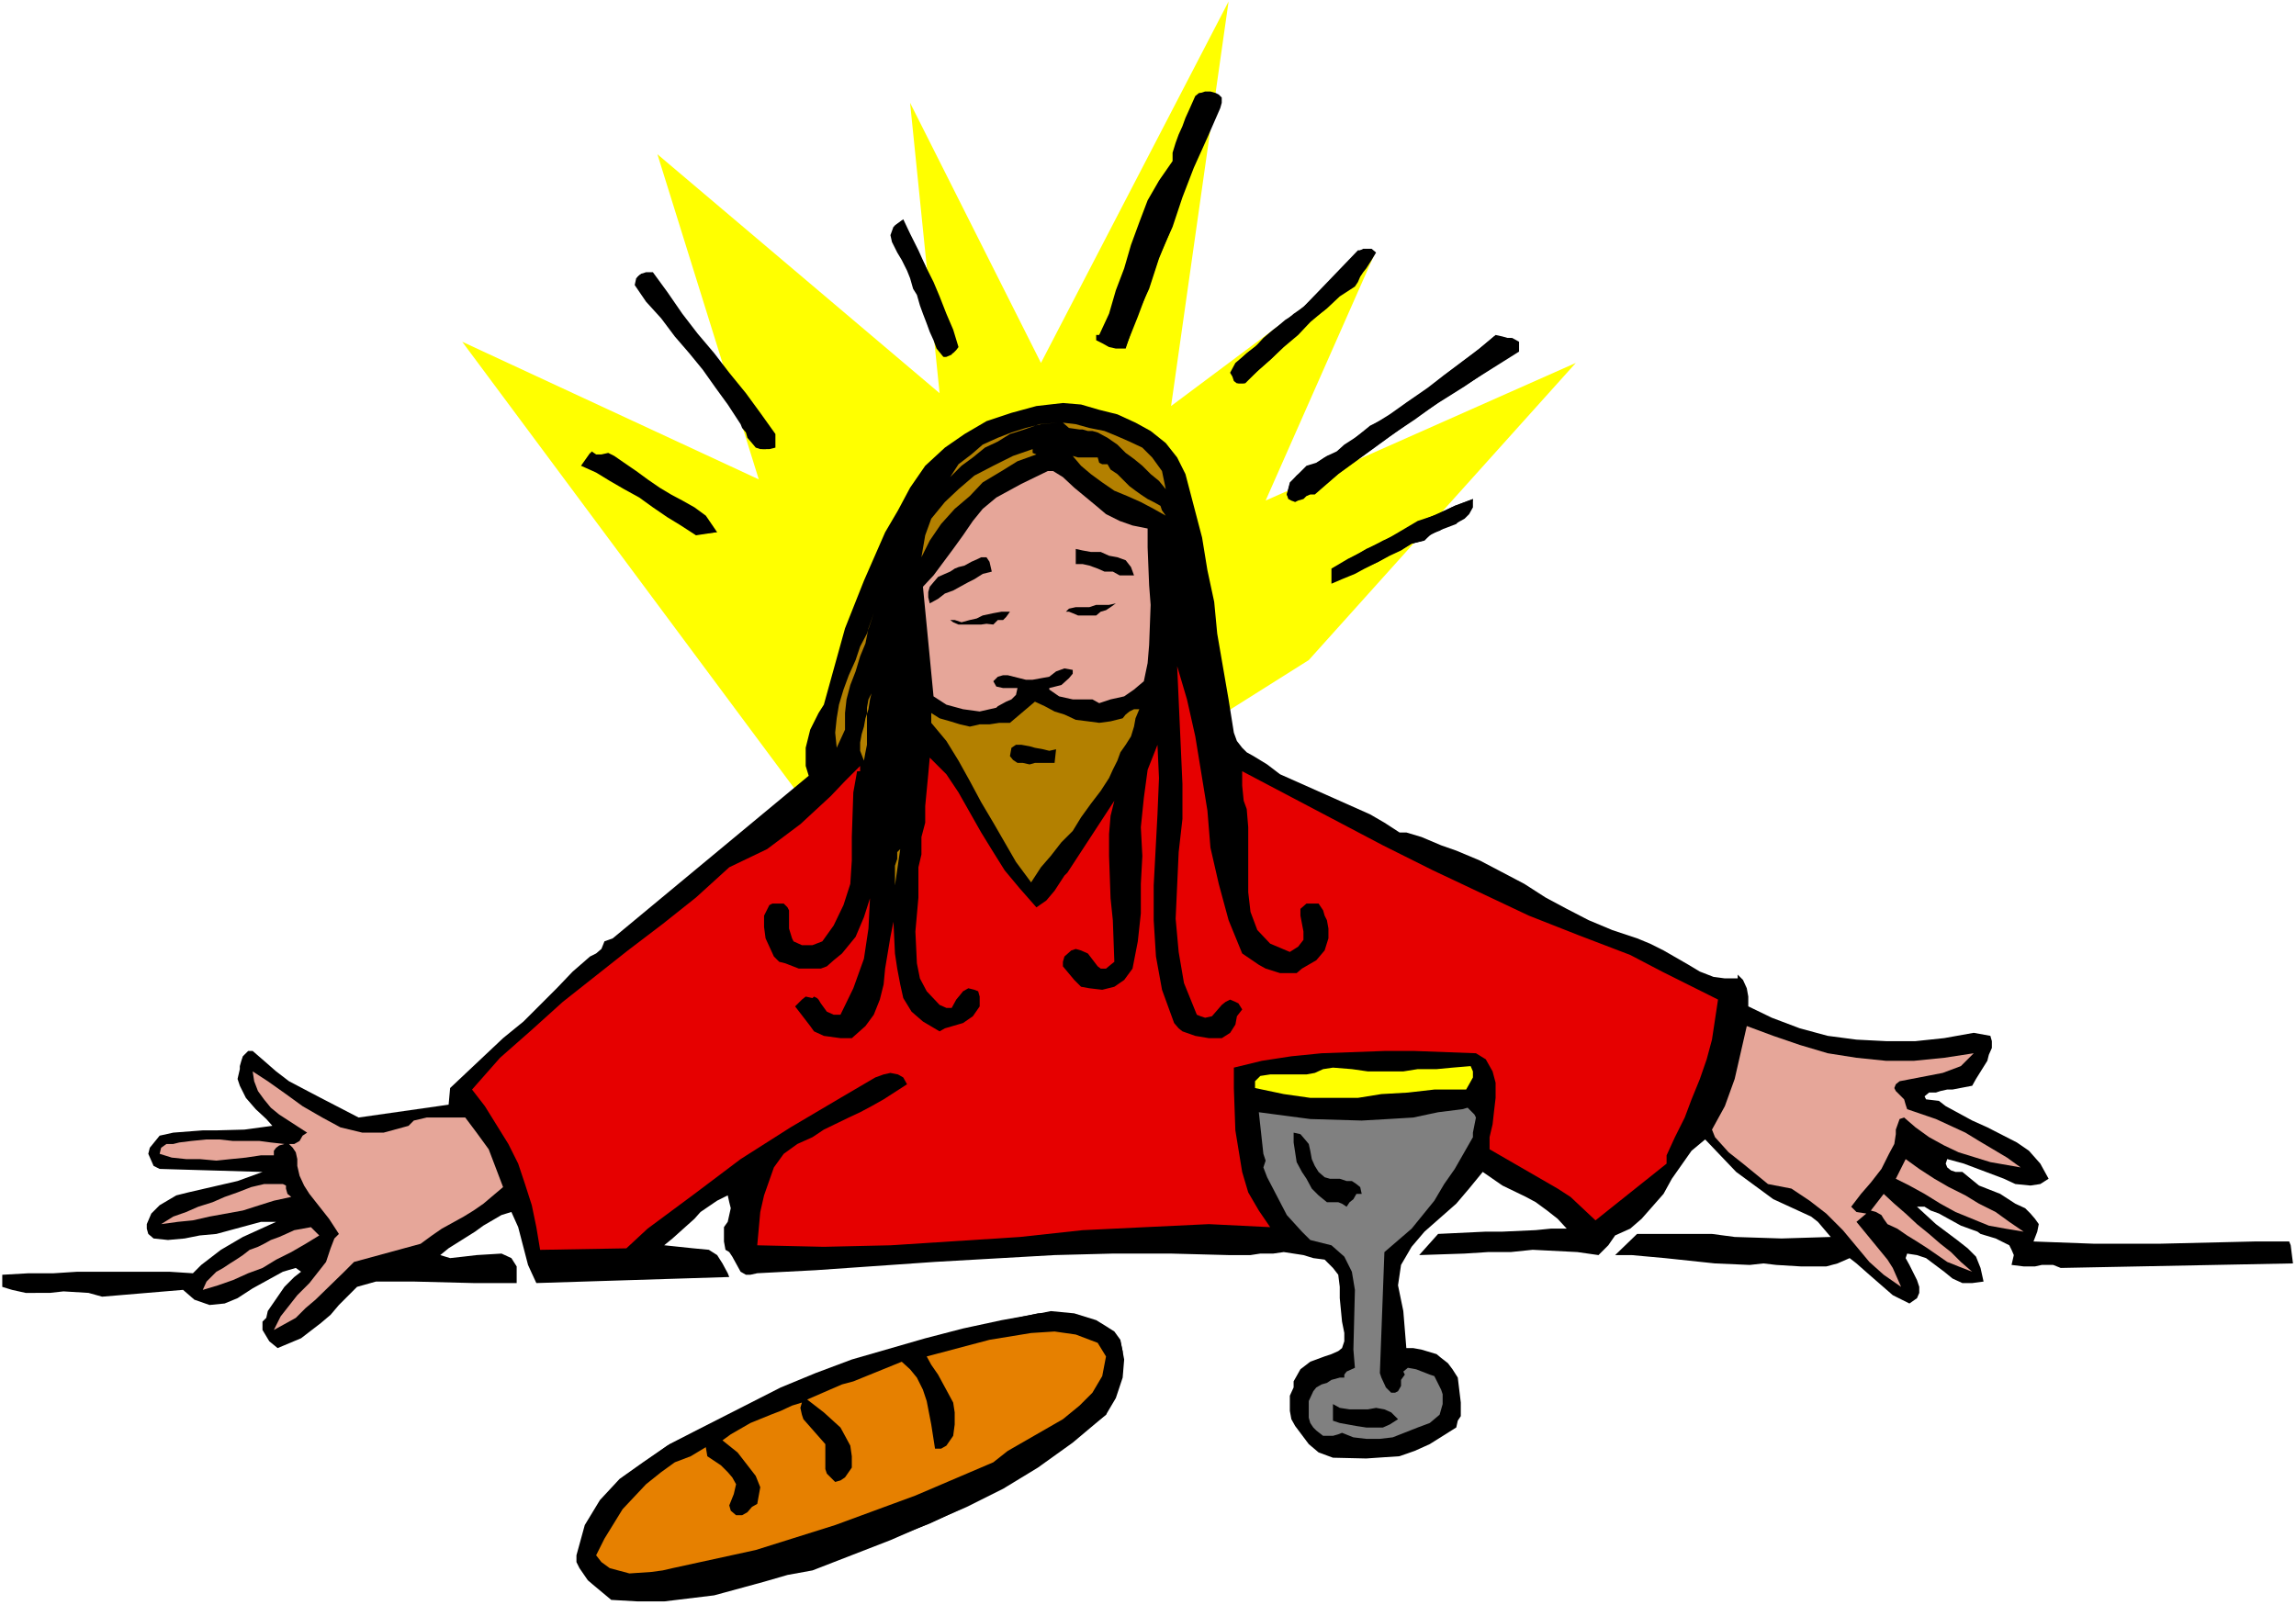 <?xml version="1.0" encoding="UTF-8" standalone="no"?>
<svg
   version="1.0"
   width="129.766mm"
   height="90.744mm"
   id="svg73"
   sodipodi:docname="Jesus 46.wmf"
   xmlns:inkscape="http://www.inkscape.org/namespaces/inkscape"
   xmlns:sodipodi="http://sodipodi.sourceforge.net/DTD/sodipodi-0.dtd"
   xmlns="http://www.w3.org/2000/svg"
   xmlns:svg="http://www.w3.org/2000/svg">
  <rect width="100%" height="100%" fill="#333333" stroke="none"/>
  <sodipodi:namedview
     id="namedview73"
     pagecolor="#ffffff"
     bordercolor="#000000"
     borderopacity="0.25"
     inkscape:showpageshadow="2"
     inkscape:pageopacity="0.0"
     inkscape:pagecheckerboard="0"
     inkscape:deskcolor="#d1d1d1"
     inkscape:document-units="mm" />
  <defs
     id="defs1">
    <pattern
       id="WMFhbasepattern"
       patternUnits="userSpaceOnUse"
       width="6"
       height="6"
       x="0"
       y="0" />
  </defs>
  <path
     style="fill:#ffffff;fill-opacity:1;fill-rule:evenodd;stroke:none"
     d="M 0,342.97 H 490.455 V 0 H 0 Z"
     id="path1" />
  <path
     style="fill:#ffff00;fill-opacity:1;fill-rule:evenodd;stroke:none"
     d="M 190.849,196.929 98.737,73.021 162.085,102.423 140.43,32.956 200.707,84.006 194.405,21.971 222.361,77.544 262.438,0.323 250.157,86.752 293.627,54.281 270.356,106.946 336.612,77.544 279.568,141.033 Z"
     id="path2" />
  <path
     style="fill:#000000;fill-opacity:1;fill-rule:evenodd;stroke:none"
     d="m 260.661,23.102 -2.747,6.3 -2.909,6.462 -2.424,6.3 -2.101,6.3 -2.909,6.462 -2.101,6.3 -2.424,6.462 -2.586,6.462 h -1.778 -1.454 l -1.293,-0.808 -1.131,-1.131 v -0.646 h 0.323 l 2.101,-5.008 1.939,-4.523 1.293,-5.008 1.778,-4.685 1.454,-4.846 2.101,-4.685 2.101,-4.523 2.909,-3.877 0.323,-2.262 0.323,-1.615 0.808,-2.1 0.646,-1.454 0.646,-2.1 1.131,-1.454 0.323,-1.454 0.646,-1.454 0.808,-0.646 0.97,-0.323 h 1.131 l 1.131,0.323 0.646,0.323 0.646,0.646 v 1.131 z"
     id="path3" />
  <path
     style="fill:#000000;fill-opacity:1;fill-rule:evenodd;stroke:none"
     d="m 204.747,74.151 -0.485,0.646 -0.646,0.646 -1.131,0.323 -0.646,0.485 -1.454,-2.1 -0.97,-1.939 -0.808,-1.777 -0.646,-1.615 -0.323,-2.262 -0.808,-1.777 -0.97,-2.1 -0.808,-1.454 -0.323,-2.1 -0.646,-1.777 -1.131,-2.1 -1.131,-1.777 -0.97,-1.777 -0.323,-1.777 0.646,-1.777 1.778,-1.292 1.454,3.069 1.778,3.554 1.454,3.231 1.778,3.554 1.293,3.069 1.454,3.716 1.454,3.393 z"
     id="path4" />
  <path
     style="fill:#000000;fill-opacity:1;fill-rule:evenodd;stroke:none"
     d="m 139.461,58.158 3.07,4.2 3.232,4.685 3.232,4.2 3.555,4.2 3.232,4.2 3.555,4.362 3.07,4.2 3.232,4.523 v 2.908 l -1.293,0.323 h -1.454 l -1.131,-0.646 -0.646,-0.646 -0.808,-1.131 -0.646,-1.131 -0.646,-0.969 -0.485,-1.131 -2.747,-4.2 -2.586,-3.554 -2.747,-3.877 -2.909,-3.554 -3.232,-3.554 -2.747,-3.554 -2.909,-3.877 -2.747,-3.554 0.323,-1.454 0.808,-0.646 0.97,-0.323 z"
     id="path5" />
  <path
     style="fill:#000000;fill-opacity:1;fill-rule:evenodd;stroke:none"
     d="m 293.95,53.958 -0.97,1.615 -1.131,1.777 -0.646,0.808 -0.646,0.969 -0.485,1.131 -0.646,0.969 -3.232,2.1 -2.747,2.585 -3.232,2.423 -2.909,2.908 -2.747,2.423 -2.909,2.908 -2.747,2.423 -2.909,2.908 h -1.454 l -0.646,-0.808 -0.646,-0.969 v -0.808 l 1.293,-2.1 1.778,-1.777 2.262,-1.777 1.778,-1.777 2.101,-1.777 2.101,-1.777 2.101,-1.292 2.101,-1.777 11.797,-11.793 0.646,-0.323 h 0.97 0.808 z"
     id="path6" />
  <path
     style="fill:#000000;fill-opacity:1;fill-rule:evenodd;stroke:none"
     d="m 324.492,73.021 v 2.1 l -5.656,3.554 -5.656,3.554 -5.656,3.554 -5.333,3.877 -5.333,3.554 -5.333,3.877 -5.333,3.877 -5.01,4.2 h -0.97 l -0.646,0.485 -1.131,0.646 -0.646,0.323 -1.131,0.323 h -0.808 l -0.646,-0.646 -0.323,-0.646 0.646,-2.585 1.778,-1.777 1.778,-1.777 2.101,-0.646 2.262,-1.454 2.101,-0.969 1.616,-1.454 2.262,-1.454 3.555,-2.585 3.878,-2.423 3.878,-2.746 4.202,-2.908 3.555,-2.746 3.878,-2.908 3.717,-2.746 3.394,-2.908 1.454,0.323 1.131,0.323 h 0.97 z"
     id="path7" />
  <path
     style="fill:#000000;fill-opacity:1;fill-rule:evenodd;stroke:none"
     d="m 253.227,101.292 1.778,6.785 1.778,6.785 1.131,6.947 1.454,6.785 0.646,6.785 2.424,14.055 1.131,7.108 0.646,1.777 1.131,1.454 0.97,0.969 1.454,0.808 2.909,1.777 2.747,2.1 19.23,8.562 3.07,1.777 3.232,2.1 h 1.454 l 3.232,0.969 4.202,1.777 3.232,1.131 5.01,2.1 9.534,5.008 4.525,2.908 4.525,2.423 4.686,2.423 5.01,2.1 5.333,1.777 2.747,1.131 2.909,1.454 5.333,3.069 2.424,1.454 2.909,1.131 2.424,0.323 h 2.747 v -0.808 l 1.131,1.131 0.808,1.777 0.323,1.777 v 2.1 l 5.01,2.423 5.979,2.262 5.979,1.615 6.141,0.808 6.302,0.323 h 6.302 l 6.141,-0.646 6.302,-1.131 3.555,0.646 0.323,1.131 v 1.454 l -0.646,1.454 -0.323,1.292 -2.424,3.877 -0.808,1.454 -4.202,0.808 h -1.131 l -1.454,0.323 -0.97,0.323 h -1.454 l -0.97,0.808 0.323,0.646 2.747,0.323 1.454,1.131 5.656,3.069 3.232,1.454 6.302,3.231 2.586,1.777 2.424,2.746 1.778,3.231 -1.778,1.131 -2.101,0.323 -3.232,-0.323 -2.424,-1.131 -8.565,-3.231 -3.555,-0.969 -0.323,0.969 0.323,0.808 0.808,0.646 0.97,0.323 h 1.454 l 3.555,2.908 4.525,1.777 3.232,2.1 2.101,0.969 1.131,1.131 0.97,1.131 0.808,1.131 -0.323,1.615 -0.808,2.1 13.09,0.485 h 6.787 6.787 l 20.523,-0.485 h 7.434 l 0.323,0.808 0.485,3.877 -49.611,0.969 -1.616,-0.646 h -2.424 l -1.454,0.323 h -2.424 l -2.586,-0.323 0.485,-2.1 -0.485,-1.131 -0.485,-0.969 -2.909,-1.454 -3.232,-0.969 -0.646,-0.485 -3.555,-1.292 -4.686,-2.585 -1.778,-0.646 -1.293,-0.808 h -1.616 l 4.04,3.716 4.525,3.393 2.262,1.777 1.778,1.777 0.97,2.423 0.646,2.908 -2.424,0.323 h -2.101 l -2.101,-0.969 -1.778,-1.454 -3.878,-2.908 -1.939,-0.646 -2.101,-0.323 -0.323,0.969 0.808,1.454 1.616,3.231 0.485,1.454 v 1.292 l -0.485,1.131 -1.616,1.131 -3.555,-1.777 -5.01,-4.362 -2.747,-2.423 -1.454,-1.131 -2.586,1.131 -2.424,0.646 h -2.424 -2.909 l -5.333,-0.323 -2.747,-0.323 -2.909,0.323 -7.434,-0.323 -10.666,-1.131 -7.11,-0.646 h -3.555 l 4.686,-4.523 h 5.333 5.333 5.333 l 4.848,0.646 10.019,0.323 10.504,-0.323 -2.747,-3.231 -1.454,-1.131 -8.08,-3.716 -7.918,-5.816 -3.394,-3.554 -3.232,-3.393 -2.909,2.423 -4.202,5.977 -1.778,3.231 -4.686,5.331 -2.424,2.1 -3.232,1.454 -1.454,2.1 -2.101,2.1 -4.525,-0.646 -9.534,-0.485 -4.686,0.485 h -4.848 l -5.01,0.323 -9.696,0.323 4.04,-4.523 10.181,-0.485 h 3.555 l 7.11,-0.323 3.232,-0.323 h 3.394 l -1.939,-2.1 -2.262,-1.777 -2.424,-1.777 -2.101,-1.131 -5.01,-2.423 -4.202,-2.908 -2.909,3.554 -2.747,3.231 -6.787,5.977 -2.747,3.231 -2.262,3.877 -0.646,4.362 1.131,5.493 0.646,7.916 h 1.454 l 1.778,0.323 3.232,0.969 0.97,0.808 1.454,1.131 0.97,1.292 1.131,1.777 0.646,5.331 v 1.131 1.777 l -0.646,0.969 -0.323,1.454 -5.656,3.554 -3.232,1.454 -3.232,1.131 -7.11,0.485 -7.11,-0.162 -3.07,-1.131 -2.101,-1.777 -2.909,-3.877 -0.808,-1.454 -0.323,-1.777 v -3.231 l 0.808,-1.777 v -1.292 l 1.454,-2.585 2.101,-1.615 3.07,-1.131 1.454,-0.485 1.454,-0.646 0.808,-0.646 0.485,-1.454 v -1.777 l -0.485,-2.423 -0.485,-5.008 v -2.423 l -0.323,-2.585 -1.131,-1.454 -1.778,-1.777 -2.424,-0.323 -2.101,-0.646 -2.101,-0.323 -2.101,-0.323 -2.262,0.323 h -2.747 l -2.101,0.323 h -2.586 -2.101 l -12.282,-0.323 h -12.443 l -12.443,0.323 -25.533,1.454 -25.533,1.777 -12.443,0.646 -1.454,0.323 h -0.97 l -1.131,-0.646 -1.778,-3.231 -0.646,-0.969 -0.808,-0.485 -0.323,-1.777 v -3.069 l 0.808,-1.131 0.646,-2.908 -0.323,-1.292 -0.323,-1.454 -2.262,1.131 -3.555,2.423 -1.293,1.454 -4.686,4.2 -1.778,1.454 6.141,0.646 3.394,0.323 1.778,1.131 1.131,1.777 1.131,2.1 0.323,0.808 -41.208,1.292 -0.97,-2.1 -0.808,-1.777 -2.101,-8.077 -1.454,-3.231 -2.101,0.646 -3.878,2.262 -1.778,1.292 -5.656,3.554 -1.778,1.454 2.101,0.646 2.909,-0.323 2.747,-0.323 5.333,-0.323 2.101,0.969 1.131,1.777 v 3.554 h -9.211 l -12.766,-0.323 h -4.202 -3.878 l -4.04,1.131 -3.878,3.877 -1.778,2.1 -2.101,1.777 -4.202,3.231 -5.01,2.1 -1.778,-1.454 -1.454,-2.423 v -0.808 -0.969 l 0.808,-0.808 0.323,-1.454 3.555,-5.17 2.101,-2.1 1.454,-1.131 -1.131,-0.808 -2.747,0.808 -6.464,3.554 -3.232,2.1 -2.747,1.131 -3.232,0.323 -3.232,-1.131 -2.424,-2.1 -17.291,1.454 -2.909,-0.808 -5.333,-0.323 -2.909,0.323 H 5.494 l -2.909,-0.646 -2.101,-0.646 v -2.585 l 5.656,-0.323 h 5.333 l 5.01,-0.323 h 19.715 l 5.01,0.323 1.778,-1.777 4.202,-3.231 4.686,-2.746 7.11,-3.231 h -3.232 l -9.534,2.585 -3.555,0.323 -3.232,0.646 -3.555,0.323 -3.07,-0.323 -1.131,-0.969 -0.323,-1.131 v -0.969 l 0.97,-2.262 1.131,-1.131 0.646,-0.646 3.555,-2.1 2.586,-0.646 10.504,-2.423 5.333,-1.939 -21.978,-0.646 -1.293,-0.646 -1.131,-2.585 0.323,-1.292 2.101,-2.585 2.909,-0.646 6.302,-0.485 h 2.909 l 5.979,-0.162 5.979,-0.808 -1.293,-1.454 -2.262,-2.1 -2.101,-2.423 -1.293,-2.585 -0.485,-1.454 0.485,-2.1 v -0.646 l 0.323,-1.131 0.323,-0.969 1.131,-1.131 h 0.97 l 2.424,2.1 2.586,2.262 2.747,2.1 6.141,3.231 8.726,4.523 19.23,-2.746 0.323,-3.554 11.312,-10.662 4.363,-3.554 3.555,-3.554 3.555,-3.554 3.394,-3.554 3.717,-3.231 1.293,-0.646 1.131,-0.969 0.646,-1.615 1.778,-0.646 41.854,-34.733 -0.646,-2.1 v -2.1 -1.777 l 0.97,-3.877 1.778,-3.554 1.131,-1.777 4.525,-16.317 4.04,-10.178 4.525,-10.339 2.747,-4.685 2.586,-4.846 3.232,-4.685 4.202,-3.877 4.202,-2.908 4.686,-2.746 5.333,-1.777 5.333,-1.454 5.656,-0.646 3.878,0.323 3.878,1.131 3.878,0.969 3.878,1.777 3.232,1.777 3.232,2.585 2.424,3.069 z"
     id="path8" />
  <path
     style="fill:#000000;fill-opacity:1;fill-rule:evenodd;stroke:none"
     d="m 226.24,89.983 -3.878,0.323 -3.232,1.131 -3.07,0.969 -2.586,1.454 -2.424,1.454 -2.424,2.1 -2.909,2.1 -2.424,2.1 2.101,-2.746 2.424,-2.1 2.586,-2.1 3.07,-1.131 2.909,-1.454 3.232,-0.646 3.232,-0.808 z"
     id="path9" />
  <path
     style="fill:#000000;fill-opacity:1;fill-rule:evenodd;stroke:none"
     d="m 248.541,100.322 0.808,4.2 -1.778,-1.777 -1.454,-1.777 -1.778,-1.454 -1.778,-1.454 -1.778,-1.615 -1.616,-1.777 -2.262,-1.131 -2.101,-1.454 -1.131,-0.323 h -0.97 l -1.131,-0.323 h -0.646 l -2.101,-0.485 -1.454,-0.969 2.909,0.323 2.747,0.646 2.909,0.808 3.232,0.969 2.424,1.131 2.424,1.777 2.424,2.1 z"
     id="path10" />
  <path
     style="fill:#000000;fill-opacity:1;fill-rule:evenodd;stroke:none"
     d="m 131.219,97.415 2.101,1.454 2.586,1.777 2.424,1.777 2.586,1.777 2.424,1.454 2.424,1.292 2.586,1.454 2.424,1.777 2.424,3.554 -4.525,0.323 -2.909,-2.1 -2.747,-1.777 -3.232,-2.1 -2.747,-1.777 -3.232,-2.1 -3.232,-1.777 -3.232,-1.777 -2.747,-1.131 1.778,-3.069 0.97,0.646 h 1.131 l 1.454,-0.323 z"
     id="path11" />
  <path
     style="fill:#000000;fill-opacity:1;fill-rule:evenodd;stroke:none"
     d="m 221.069,95.638 v 0.808 l 0.323,0.323 -3.555,1.777 -3.555,2.1 -3.555,2.1 -3.232,2.908 -3.232,3.069 -2.747,3.231 -2.586,3.231 -1.778,3.554 0.485,-4.362 1.778,-3.554 2.747,-3.554 2.909,-2.746 3.555,-2.908 3.878,-2.1 4.202,-2.1 z"
     id="path12" />
  <path
     style="fill:#000000;fill-opacity:1;fill-rule:evenodd;stroke:none"
     d="m 234.805,97.738 0.323,1.131 h 0.808 0.97 l 0.808,0.969 1.454,1.131 1.293,1.454 1.131,0.969 0.97,1.131 1.454,1.131 1.454,0.646 0.97,0.969 1.778,0.808 0.323,0.969 1.131,0.808 -3.232,-1.454 -2.424,-1.454 -2.747,-1.292 -2.909,-1.131 -2.424,-1.777 -2.586,-1.454 -2.424,-2.1 -1.778,-2.1 1.454,0.323 1.454,0.323 h 1.293 z"
     id="path13" />
  <path
     style="fill:#000000;fill-opacity:1;fill-rule:evenodd;stroke:none"
     d="m 245.47,112.923 v 4.039 l 0.323,8.077 0.323,3.877 -0.323,4.362 v 4.2 l -0.323,3.877 -0.808,3.877 -2.424,1.777 -2.101,1.454 -1.454,0.323 -2.424,0.646 -1.131,0.485 -1.454,-0.485 h -1.293 l -5.656,-0.969 -2.262,-1.454 v -0.323 l 2.586,-0.808 0.646,-0.646 1.131,-0.646 0.97,-1.777 -0.97,-0.485 -2.101,0.485 -0.485,0.323 -2.101,1.131 -3.07,0.646 h -1.454 l -4.363,-0.969 h -0.97 l -1.131,0.323 -0.97,0.969 0.97,1.131 1.454,0.323 h 3.232 l -0.485,1.454 -0.97,1.292 h -1.131 l -1.778,1.131 -0.323,0.646 -3.878,0.323 h -1.778 l -1.454,-0.323 -1.778,-0.646 -1.778,-0.323 -2.747,-1.454 -2.586,-23.748 4.686,-5.008 6.302,-8.724 2.262,-2.908 2.747,-2.423 3.232,-1.454 0.97,-0.646 6.787,-3.231 h 1.131 l 2.424,0.969 2.101,2.262 2.262,1.777 4.525,4.2 2.747,1.454 2.586,0.969 z"
     id="path14" />
  <path
     style="fill:#000000;fill-opacity:1;fill-rule:evenodd;stroke:none"
     d="m 314.635,106.623 v 1.777 l -0.808,1.454 -0.97,0.969 -1.454,0.808 -2.101,0.646 -1.778,1.131 -1.778,0.646 -1.454,1.454 -2.747,0.646 -2.262,1.454 -2.424,1.131 -2.424,1.292 -2.586,1.131 -2.101,0.969 -2.586,1.131 -2.424,1.131 v -2.908 l 3.555,-2.1 3.555,-2.1 3.878,-1.777 3.555,-2.1 3.555,-2.1 4.363,-1.454 3.555,-1.777 z"
     id="path15" />
  <path
     style="fill:#000000;fill-opacity:1;fill-rule:evenodd;stroke:none"
     d="m 243.046,122.616 h -1.778 -1.939 l -1.293,-0.485 -1.778,-0.323 -1.454,-0.646 -1.778,-0.646 -1.454,-0.485 h -1.293 v -3.069 l 1.293,0.323 1.778,0.323 2.101,0.323 1.778,0.323 1.939,0.485 1.616,0.969 1.131,1.131 z"
     id="path16" />
  <path
     style="fill:#000000;fill-opacity:1;fill-rule:evenodd;stroke:none"
     d="m 212.181,121.809 -1.778,0.808 -1.454,0.646 -1.778,0.808 -1.778,0.969 -1.778,0.808 -1.454,0.969 -1.454,1.131 -1.778,0.646 -0.323,-1.454 v -0.969 l 0.323,-1.131 1.131,-0.646 0.97,-1.131 1.131,-0.646 1.131,-0.808 0.97,-0.323 1.131,-0.323 1.454,-0.646 0.97,-0.808 1.454,-0.646 1.131,-0.323 0.97,0.323 0.485,0.646 z"
     id="path17" />
  <path
     style="fill:#000000;fill-opacity:1;fill-rule:evenodd;stroke:none"
     d="m 238.683,128.594 -0.97,0.646 -1.131,0.808 -1.131,0.323 -1.293,0.646 h -1.454 -1.131 -1.293 l -1.131,-0.323 -0.323,-0.323 h -0.808 l 1.131,-0.646 1.131,-0.485 h 1.293 1.454 1.454 1.454 l 1.293,-0.323 z"
     id="path18" />
  <path
     style="fill:#000000;fill-opacity:1;fill-rule:evenodd;stroke:none"
     d="m 180.83,155.896 -1.616,3.554 -0.485,-3.231 0.485,-2.746 0.323,-3.231 0.97,-3.231 1.131,-2.746 1.454,-3.231 1.454,-2.908 1.293,-2.746 1.131,-4.362 -0.808,2.908 -0.97,3.231 -1.131,2.746 -0.97,3.231 -1.131,2.746 -0.646,3.231 -0.808,3.231 z"
     id="path19" />
  <path
     style="fill:#000000;fill-opacity:1;fill-rule:evenodd;stroke:none"
     d="m 216.059,130.694 -0.808,1.131 -0.646,0.323 -1.131,0.323 -0.97,0.808 -1.454,-0.323 h -1.131 l -1.293,0.323 -1.131,0.162 -1.454,-0.162 h -1.293 l -1.131,-0.323 -0.646,-0.485 h 0.97 l 1.778,0.485 1.454,-0.485 1.778,-0.323 1.454,-0.646 2.101,-0.485 1.778,-0.323 z"
     id="path20" />
  <path
     style="fill:#000000;fill-opacity:1;fill-rule:evenodd;stroke:none"
     d="m 265.67,203.391 3.555,2.423 1.454,1.131 3.07,0.969 h 3.555 l 3.232,-2.423 1.131,-0.323 1.778,-2.1 0.97,-2.585 v -2.1 l -0.323,-2.1 -1.778,-3.554 h -2.747 l -1.454,1.131 v 1.292 l 0.646,3.554 v 1.777 l -0.97,1.454 -1.939,1.131 -4.202,-1.939 -2.747,-2.746 -1.454,-3.877 -0.323,-3.877 -0.485,-5.008 0.485,-4.523 v -4.362 l -0.485,-3.877 -0.323,-1.131 v -0.969 l -0.323,-1.131 v -0.969 l -0.323,-1.777 v -1.131 -0.969 l 40.723,20.84 20.685,9.531 10.504,4.2 10.989,4.362 9.211,5.008 4.686,2.1 5.01,2.423 -0.485,4.2 -2.101,8.562 -1.293,4.2 -3.232,8.239 -3.878,8.078 v 2.1 l -15.352,11.793 -2.424,-2.585 -5.656,-3.877 -8.242,-4.846 -6.302,-3.554 v -2.585 l 1.778,-8.724 -0.323,-3.231 -0.808,-2.585 -0.97,-2.1 -2.586,-1.777 h -13.09 l -6.787,-0.323 -13.09,0.323 -6.302,0.808 -6.464,0.969 -5.979,1.454 v 4.685 l 0.646,8.885 1.454,8.724 1.454,4.362 1.778,3.716 2.424,3.716 -13.413,-0.323 -13.09,0.323 -13.574,0.646 -13.413,1.454 -27.634,2.1 H 176.305 162.085 l 0.323,-3.554 1.131,-7.108 2.101,-6.3 2.101,-2.585 2.909,-2.1 3.555,-1.454 2.101,-1.615 5.333,-2.908 2.424,-1.131 2.586,-1.292 2.424,-1.131 5.01,-3.231 -1.131,-1.454 -0.646,-0.646 -1.454,-0.646 -1.454,0.323 -2.101,0.646 -3.878,2.1 -1.454,1.454 -13.09,7.108 -10.342,6.785 -10.181,7.431 -9.696,7.431 -4.525,3.877 -18.746,0.969 -0.485,-5.17 -0.97,-4.685 -1.454,-4.523 -1.454,-4.039 -2.101,-4.523 -2.101,-3.877 -2.909,-3.877 -2.747,-3.554 6.302,-6.785 6.464,-6.3 6.787,-5.654 7.11,-5.331 6.626,-5.654 7.434,-5.654 14.221,-12.116 4.202,-1.777 4.04,-2.423 6.949,-5.331 12.766,-12.116 v 1.131 h -0.323 l -0.646,4.2 -0.808,14.863 -0.323,4.685 -1.454,4.846 -2.101,4.039 -2.747,3.393 -2.101,0.808 h -1.131 l -0.808,0.323 -1.778,-1.131 -0.323,-0.646 -0.646,-2.1 v -2.1 l 0.323,-1.131 -0.323,-0.646 -0.646,-1.131 h -1.131 l -1.131,-0.323 -0.646,0.323 -0.646,0.323 -1.131,1.777 v 2.908 l 0.808,2.423 1.293,3.877 1.131,0.808 1.454,0.646 3.07,1.131 h 2.909 l 1.454,-0.485 1.293,-0.323 3.232,-2.746 1.454,-1.777 1.131,-1.777 2.747,-5.977 0.646,-2.1 -0.646,6.3 -0.97,6.785 -2.262,5.977 -2.424,5.331 -1.778,0.323 -1.131,-0.323 -1.293,-2.1 -0.808,-1.131 h -1.293 -1.131 l -1.454,1.131 -0.646,0.646 2.424,3.554 1.454,1.777 2.101,1.292 2.424,0.485 h 3.555 l 2.586,-2.585 2.101,-2.746 0.97,-3.231 1.131,-2.908 0.323,-3.393 1.131,-7.108 0.646,-3.231 0.485,6.785 0.162,3.069 0.808,3.554 0.646,2.908 1.778,2.746 2.586,2.262 3.07,2.1 5.333,-1.454 2.101,-1.454 0.808,-0.969 0.646,-1.454 -0.323,-1.131 v -0.969 -0.808 l -0.646,-0.646 h -1.454 l -1.131,0.323 -2.101,2.908 -0.323,0.646 h -1.131 l -0.97,-0.323 -2.909,-2.908 -1.778,-2.746 -0.97,-3.554 v -3.231 -3.554 l 0.323,-3.554 0.323,-9.855 0.323,-3.231 0.323,-3.554 0.485,-3.069 0.97,-10.339 0.323,-3.554 3.232,3.554 2.909,3.877 7.434,12.762 2.424,4.2 3.232,3.877 3.555,3.554 2.101,-1.454 1.778,-1.615 1.454,-2.585 0.646,-0.969 1.131,-0.808 9.534,-15.186 -0.646,3.554 -0.485,3.877 v 4.362 l 1.131,22.617 -0.646,0.646 -0.808,0.646 h -1.454 l -0.646,-0.323 -3.232,-3.069 -0.646,-0.323 -0.646,-0.485 -1.131,0.485 -0.808,0.646 -0.646,0.969 -0.323,1.131 v 0.969 l 0.97,1.131 2.262,2.1 1.454,1.131 0.97,0.323 h 2.909 0.97 l 1.454,-0.323 2.424,-1.777 1.454,-2.585 1.131,-5.654 0.646,-5.977 0.323,-5.977 v -12.439 l 0.323,-5.977 1.131,-5.977 1.778,-5.331 v 7.108 7.431 l -0.646,15.186 v 7.754 l 0.646,7.431 0.97,7.108 2.909,7.108 0.808,0.969 0.646,0.808 2.747,1.292 2.586,0.485 1.778,-0.485 h 1.454 l 1.778,-0.969 0.323,-0.646 0.323,-0.808 0.646,-1.777 1.131,-1.454 -0.808,-1.292 -0.646,-0.323 -0.97,-0.485 h -1.131 l -1.131,0.808 -1.293,1.292 -0.323,1.131 -1.939,0.323 h -0.646 l -0.646,-0.969 -2.909,-6.462 -0.97,-6.624 -0.808,-7.108 0.323,-7.108 0.485,-7.108 0.323,-7.108 v -7.431 -6.462 l -0.808,-18.74 2.262,7.431 1.616,7.431 2.586,15.993 0.646,7.754 1.778,7.916 2.101,7.754 z"
     id="path21" />
  <path
     style="fill:#000000;fill-opacity:1;fill-rule:evenodd;stroke:none"
     d="m 184.87,162.358 -0.808,-1.939 v -1.777 -2.1 l 0.808,-1.292 0.323,-2.1 0.323,-1.939 0.323,-1.777 0.808,-1.777 -0.808,1.777 -0.323,1.454 v 1.777 2.1 1.777 2.1 l -0.323,1.777 z"
     id="path22" />
  <path
     style="fill:#000000;fill-opacity:1;fill-rule:evenodd;stroke:none"
     d="m 240.461,153.472 0.323,-1.131 0.808,-0.323 0.646,-0.808 h 1.454 l -0.646,1.939 -0.808,2.1 -0.646,1.615 -0.808,1.777 -0.97,1.777 -1.131,1.939 -0.97,1.615 -0.808,1.777 -1.778,2.908 -1.778,2.746 -2.101,2.908 -2.101,2.746 -2.101,2.585 -2.101,2.908 -2.101,2.746 -1.778,2.746 -3.232,-4.2 -2.909,-3.877 -2.424,-4.523 -2.586,-4.362 -2.424,-4.2 -2.424,-4.523 -2.586,-4.362 -3.07,-3.877 v -1.777 l 1.616,0.808 2.262,0.969 1.778,0.323 2.424,0.323 h 1.778 2.586 l 2.101,-0.323 2.424,-0.323 5.01,-4.685 2.101,1.131 2.101,0.969 2.101,1.131 2.586,0.808 2.424,0.323 2.424,0.323 2.586,-0.323 z"
     id="path23" />
  <path
     style="fill:#000000;fill-opacity:1;fill-rule:evenodd;stroke:none"
     d="m 225.917,159.773 -0.323,2.746 h -1.454 -1.293 -1.454 l -1.131,0.485 -1.454,-0.485 h -0.97 l -1.131,-0.646 -0.97,-0.646 0.646,-1.777 0.97,-0.808 h 1.131 l 1.778,0.485 1.454,0.323 1.454,0.323 1.293,0.323 z"
     id="path24" />
  <path
     style="fill:#000000;fill-opacity:1;fill-rule:evenodd;stroke:none"
     d="m 191.657,188.852 v -0.323 -1.131 -1.454 -1.292 l 0.162,-1.131 v -1.454 l 0.808,-0.969 z"
     id="path25" />
  <path
     style="fill:#000000;fill-opacity:1;fill-rule:evenodd;stroke:none"
     d="m 87.749,240.225 0.97,-0.808 1.454,-0.646 h 1.454 7.757 l 2.747,2.746 2.586,3.716 3.232,8.077 -4.363,3.554 -2.101,1.292 -2.101,1.454 -2.586,1.454 -4.525,2.908 -2.101,1.777 -14.221,3.393 -2.101,2.262 -3.878,3.877 -1.778,2.423 -4.202,3.554 -2.586,1.454 -2.424,1.131 1.454,-2.585 3.555,-5.008 2.101,-2.423 3.555,-4.685 1.293,-2.423 0.808,-2.423 0.97,-0.646 -1.778,-3.716 -4.525,-5.17 -1.454,-1.777 -0.646,-2.262 -0.323,-2.1 v -1.292 l -0.485,-1.131 -1.293,-2.1 h 0.97 l 1.131,-0.646 0.97,-1.131 1.131,-0.808 -4.202,-2.423 -3.717,-2.423 -1.616,-1.777 -1.131,-2.1 -1.131,-1.777 -0.323,-2.585 3.555,2.585 7.11,5.331 4.363,2.423 3.878,1.777 4.525,1.454 4.686,-0.485 z"
     id="path26" />
  <path
     style="fill:#000000;fill-opacity:1;fill-rule:evenodd;stroke:none"
     d="m 422.422,225.039 -3.232,2.423 -2.101,0.969 -1.778,0.808 -8.888,1.292 -1.454,0.808 v 1.131 0.323 l 2.101,2.1 0.323,0.646 0.485,1.131 3.232,0.969 2.747,1.454 3.232,1.131 5.979,3.231 3.232,1.777 5.979,3.877 -3.555,-0.808 -3.232,-0.323 -3.394,-1.131 -3.232,-0.969 -3.555,-1.454 -2.909,-1.777 -2.909,-2.1 -2.424,-2.1 -0.97,0.323 -1.131,2.1 v 1.131 0.969 l -0.323,1.454 -0.646,2.1 -1.778,2.908 -2.262,2.908 -0.97,1.292 -2.101,2.585 -1.131,1.292 0.323,0.646 0.808,0.485 2.101,0.323 -1.778,2.1 2.101,3.231 2.909,3.231 3.07,4.846 1.131,2.262 -3.555,-2.585 -3.232,-2.908 -9.211,-9.855 -3.555,-3.069 -3.878,-2.262 -4.525,-1.292 -3.878,-2.908 -3.394,-2.423 -3.07,-2.908 -1.131,-1.777 -0.97,-1.777 3.232,-4.846 1.939,-5.816 0.485,-2.746 0.646,-2.908 0.485,-2.746 0.97,-2.585 5.333,2.1 5.656,1.939 5.979,1.292 6.141,1.454 6.302,0.323 h 6.302 l 6.464,-0.323 z"
     id="path27" />
  <path
     style="fill:#000000;fill-opacity:1;fill-rule:evenodd;stroke:none"
     d="m 314.635,227.785 0.323,0.646 v 1.454 l -0.808,1.454 -0.646,1.454 h -6.626 l -6.141,0.323 -5.333,0.323 -4.848,0.808 -5.333,0.323 -5.333,-0.323 -5.656,-0.808 -5.656,-1.454 0.323,-1.454 0.646,-0.969 2.101,-0.323 h 2.101 1.778 2.262 1.778 l 1.616,-0.323 1.778,-0.485 2.262,-0.646 3.555,0.323 3.878,0.323 h 3.394 4.04 l 3.07,-0.323 h 4.04 l 3.555,-0.323 z"
     id="path28" />
  <path
     style="fill:#000000;fill-opacity:1;fill-rule:evenodd;stroke:none"
     d="m 60.762,244.102 -0.808,0.323 -0.646,0.323 -0.808,0.808 0.485,0.969 h -2.909 l -3.07,0.808 h -3.232 l -3.232,0.323 h -3.232 l -3.07,-0.323 -3.232,-0.485 -2.586,-0.646 0.808,-1.454 0.97,-0.323 1.131,-0.323 1.454,-0.323 2.424,-0.323 3.232,-0.485 h 2.747 l 2.909,0.485 h 2.909 2.747 l 2.424,0.323 z"
     id="path29" />
  <path
     style="fill:#000000;fill-opacity:1;fill-rule:evenodd;stroke:none"
     d="m 313.18,236.671 h 0.646 l 0.808,0.323 0.646,0.646 0.323,1.131 -0.646,2.746 v 1.131 l -1.778,3.231 -2.101,3.554 -4.202,6.785 -5.333,5.977 -5.494,4.846 -0.97,26.01 1.454,3.069 0.97,1.131 h 1.454 l 0.323,-0.808 0.485,-2.1 0.646,-0.646 -0.646,-0.646 1.293,-1.131 1.778,0.323 3.555,1.777 0.808,0.323 0.97,2.1 0.323,1.454 v 2.1 l -0.646,2.262 -4.686,2.746 -5.171,1.777 -5.818,0.323 -2.424,-0.323 -2.586,-1.131 -0.97,0.485 -1.454,0.323 h -2.101 l -0.97,-1.131 -1.131,-0.646 -0.646,-1.131 -0.323,-2.1 0.323,-1.131 v -1.292 l 0.646,-2.1 1.131,-0.808 0.97,-0.646 1.131,-0.323 0.97,-0.808 h 1.131 2.101 l -0.323,-0.969 0.323,-0.323 0.808,-0.808 0.646,-0.323 -0.323,-3.877 0.323,-4.2 0.323,-8.562 -0.646,-3.877 -1.454,-3.231 -2.909,-2.423 -4.525,-1.131 -3.555,-3.069 -1.454,-1.939 -4.848,-10.178 0.323,-1.454 -0.323,-1.454 -1.131,-9.208 5.333,1.131 5.656,0.646 10.989,0.323 5.333,-0.646 5.333,-0.323 5.656,-0.808 z"
     id="path30" />
  <path
     style="fill:#000000;fill-opacity:1;fill-rule:evenodd;stroke:none"
     d="m 283.769,251.21 0.646,0.323 1.454,0.323 h 0.97 1.454 0.808 l 0.97,0.808 0.808,0.646 0.323,1.454 -1.131,0.323 -0.646,0.646 -0.646,1.131 -0.808,0.969 -1.131,-0.969 -0.97,-0.323 h -1.131 l -0.97,0.323 -1.778,-1.777 -1.454,-1.454 -1.454,-1.777 -0.646,-1.777 -1.131,-2.1 -0.323,-2.1 -0.646,-2.1 0.323,-2.262 1.454,0.485 0.97,0.969 0.808,1.131 0.323,1.454 0.323,1.777 0.646,1.292 1.131,1.454 z"
     id="path31" />
  <path
     style="fill:#000000;fill-opacity:1;fill-rule:evenodd;stroke:none"
     d="m 61.731,255.087 0.485,0.323 -3.232,0.808 -3.555,0.969 -3.555,0.969 -3.232,1.131 -3.555,0.646 -3.555,0.808 -3.232,0.323 H 35.229 l 2.101,-1.454 2.909,-0.969 2.424,-1.131 3.232,-0.969 2.424,-1.131 2.909,-0.646 2.747,-1.131 2.909,-0.969 h 1.616 1.939 0.323 l 0.646,0.323 0.323,0.646 z"
     id="path32" />
  <path
     style="fill:#000000;fill-opacity:1;fill-rule:evenodd;stroke:none"
     d="m 432.603,262.842 -3.878,-0.323 -3.555,-0.969 -3.555,-1.131 -3.555,-1.454 -3.07,-2.1 -3.555,-1.777 -3.232,-1.777 -3.232,-1.777 2.424,-3.877 2.909,1.777 3.232,2.1 3.232,1.777 3.555,1.777 2.747,1.777 3.555,2.1 2.747,1.777 z"
     id="path33" />
  <path
     style="fill:#000000;fill-opacity:1;fill-rule:evenodd;stroke:none"
     d="m 68.518,263.649 -3.232,1.615 -2.747,1.777 -2.909,1.777 -2.747,1.777 -3.555,1.131 -2.909,1.777 -3.555,0.646 -3.232,1.131 0.808,-1.454 0.97,-0.969 1.131,-1.131 1.454,-0.808 1.293,-0.969 1.454,-1.131 1.454,-0.969 1.454,-0.808 1.454,-0.969 1.778,-0.323 1.293,-1.131 1.778,-0.323 1.778,-1.131 1.454,-0.323 1.778,-0.646 1.778,-0.323 z"
     id="path34" />
  <path
     style="fill:#000000;fill-opacity:1;fill-rule:evenodd;stroke:none"
     d="m 421.291,271.727 -2.424,-1.131 -2.586,-1.454 -2.101,-1.292 -2.101,-1.131 -2.101,-1.777 -2.101,-1.292 -2.101,-1.131 -2.262,-0.969 -0.323,-1.131 -0.97,-1.131 -1.131,-0.323 -1.131,-0.323 2.909,-3.877 2.101,2.1 2.424,2.423 2.586,1.777 2.101,2.585 2.424,1.615 2.586,2.262 2.101,2.1 z"
     id="path35" />
  <path
     style="fill:#000000;fill-opacity:1;fill-rule:evenodd;stroke:none"
     d="m 239.329,286.266 0.808,4.2 -0.323,3.877 -1.454,4.362 -2.101,3.554 -7.11,5.493 -7.11,5.331 -7.757,4.685 -7.434,3.877 -8.242,3.877 -24.402,9.531 -5.333,1.131 -15.998,4.2 -5.333,0.808 -5.333,0.646 h -5.656 l -5.333,-0.323 -2.747,-2.1 -2.101,-1.777 -2.262,-2.908 -0.323,-1.292 -0.323,-1.131 2.101,-6.785 3.232,-5.331 4.202,-4.523 5.01,-3.554 5.01,-3.554 5.656,-2.908 18.099,-9.208 7.434,-3.069 7.757,-2.908 15.675,-4.523 8.08,-2.1 8.242,-1.777 8.08,-1.454 2.424,-0.485 5.01,0.485 4.686,1.454 2.101,1.292 1.778,1.131 z"
     id="path36" />
  <path
     style="fill:#000000;fill-opacity:1;fill-rule:evenodd;stroke:none"
     d="m 236.905,289.336 -0.97,4.362 -2.262,3.554 -2.747,2.746 -3.555,2.908 -12.12,6.624 -3.07,2.908 -16.645,6.785 -16.322,6.3 -17.453,5.654 -8.888,2.262 -8.726,1.615 -4.686,0.485 h -2.424 l -2.262,0.323 -2.101,-0.323 -2.101,-0.808 -1.778,-0.969 -0.97,-1.777 1.293,-3.554 4.202,-6.462 5.01,-5.331 3.232,-2.1 2.747,-2.1 4.04,-1.292 2.424,-2.262 0.646,1.777 5.333,4.685 0.808,1.777 -0.323,1.615 -1.131,2.585 0.323,1.131 1.131,1.292 1.454,-0.323 0.97,-0.323 1.131,-1.131 0.97,-0.646 0.808,-2.1 v -1.454 l -0.485,-1.777 -1.778,-2.423 -3.07,-3.554 -2.909,-2.262 1.778,-1.615 4.202,-2.1 2.262,-1.131 2.101,-1.131 2.101,-0.646 2.101,-1.131 2.101,-0.646 v 1.454 l 0.323,0.969 0.485,1.131 1.778,2.1 2.101,2.1 0.646,1.131 v 5.654 l 0.808,1.777 1.293,0.969 1.131,-0.646 0.97,-0.323 0.808,-1.454 0.646,-0.646 v -2.908 l -0.323,-2.1 -1.131,-2.1 -2.747,-3.554 -5.333,-4.2 7.434,-3.231 7.757,-2.423 5.01,-2.1 1.778,1.292 1.454,2.1 1.454,2.1 0.97,2.585 0.808,5.331 0.646,4.846 h 0.97 l 1.454,-0.646 1.131,-1.777 0.646,-2.746 v -2.262 l -0.646,-2.423 -0.646,-1.777 -2.586,-4.2 -1.454,-2.1 -0.646,-1.939 8.888,-2.1 4.686,-0.969 9.211,-1.777 h 4.525 l 4.686,0.323 4.525,1.777 z"
     id="path37" />
  <path
     style="fill:#000000;fill-opacity:1;fill-rule:evenodd;stroke:none"
     d="m 298.96,303.229 -1.778,1.131 -1.454,0.323 -1.778,0.323 h -1.778 l -1.616,-0.323 -2.262,-0.323 -1.616,-0.323 -1.454,-0.485 v -3.554 l 1.454,0.808 h 2.101 1.778 2.101 1.778 1.616 l 1.454,0.646 z"
     id="path38" />
  <path
     style="fill:#000000;fill-opacity:1;fill-rule:evenodd;stroke:none"
     d="m 260.014,23.102 -2.909,6.3 -2.424,6.462 -2.424,6.3 -2.101,6.785 -2.586,6.3 -2.101,6.462 -2.909,6.3 -2.101,6.462 h -2.101 l -1.454,-0.323 -1.454,-0.808 -1.293,-0.646 v -1.131 h 0.646 l 2.101,-4.523 1.454,-5.008 1.778,-4.685 1.454,-5.008 1.778,-4.846 1.778,-4.685 2.424,-4.2 2.909,-4.2 v -1.777 l 0.646,-2.1 0.646,-1.777 0.808,-1.777 0.646,-1.777 0.808,-1.777 0.646,-1.454 0.646,-1.454 0.808,-0.646 h 0.97 1.131 l 1.131,0.323 0.97,0.323 0.323,0.808 v 0.646 z"
     id="path39" />
  <path
     style="fill:#000000;fill-opacity:1;fill-rule:evenodd;stroke:none"
     d="m 204.262,74.474 -0.646,0.646 -0.323,0.646 -1.131,0.485 h -0.646 l -1.454,-1.777 -0.646,-1.777 -0.808,-1.777 -0.646,-1.777 -0.808,-2.1 -0.646,-1.777 -0.646,-2.262 -0.808,-1.292 -0.646,-2.262 -0.646,-1.615 -1.131,-2.262 -0.97,-1.615 -1.131,-2.262 -0.323,-1.454 0.646,-1.777 1.778,-1.292 1.454,3.069 1.778,3.231 1.778,3.231 1.293,3.554 1.454,3.554 1.454,3.554 1.131,3.554 z"
     id="path40" />
  <path
     style="fill:#000000;fill-opacity:1;fill-rule:evenodd;stroke:none"
     d="m 139.137,58.481 3.07,4.2 3.232,4.362 3.232,4.2 3.555,4.523 3.232,3.877 3.555,4.685 3.07,4.2 3.232,4.685 v 2.423 l -1.778,0.323 h -1.131 l -0.97,-0.323 -0.808,-0.969 -0.97,-1.131 -0.323,-1.131 -0.808,-0.969 -0.323,-0.808 -2.747,-4.2 -2.586,-3.554 -2.747,-3.877 -2.909,-3.554 -3.07,-3.554 -2.909,-3.877 -3.232,-3.554 -2.424,-3.554 0.323,-1.454 0.646,-0.646 0.485,-0.323 h 0.323 0.646 z"
     id="path41" />
  <path
     style="fill:#000000;fill-opacity:1;fill-rule:evenodd;stroke:none"
     d="m 293.627,54.281 -1.454,1.292 -0.97,1.777 -0.646,1.131 -0.485,0.646 -0.646,1.131 -0.323,0.969 -3.232,2.1 -2.909,2.908 -3.07,2.585 -2.586,2.746 -3.07,2.585 -2.909,2.746 -2.747,2.423 -2.909,2.585 h -1.454 l -0.646,-0.485 -0.323,-0.969 -0.485,-0.808 1.131,-2.1 2.101,-1.777 2.101,-1.615 1.778,-1.939 2.101,-1.777 2.262,-1.615 2.101,-1.777 2.101,-1.454 11.635,-12.116 h 0.485 0.97 1.131 z"
     id="path42" />
  <path
     style="fill:#000000;fill-opacity:1;fill-rule:evenodd;stroke:none"
     d="m 324.169,73.344 v 1.777 l -5.656,3.554 -5.656,3.877 -5.656,3.554 -5.333,3.554 -5.333,3.877 -5.333,3.877 -5.333,3.877 -5.01,4.362 h -0.97 l -0.808,0.323 -0.646,0.646 -1.131,0.323 -0.646,0.323 -0.808,-0.323 -0.646,-0.323 -0.323,-0.969 0.646,-2.262 1.454,-1.777 1.778,-1.292 2.101,-1.131 2.101,-1.454 2.262,-0.969 1.939,-1.454 1.939,-1.454 3.555,-2.908 3.878,-1.939 3.878,-2.908 4.202,-2.746 3.555,-2.908 3.878,-2.908 3.555,-2.746 3.555,-2.908 1.454,0.323 h 1.131 0.97 z"
     id="path43" />
  <path
     style="fill:#b38000;fill-opacity:1;fill-rule:evenodd;stroke:none"
     d="m 225.917,90.306 -3.878,0.323 -3.232,1.131 -3.07,0.969 -2.586,1.615 -2.747,1.292 -2.586,2.1 -2.424,1.777 -2.424,2.423 1.778,-2.746 2.747,-2.1 2.424,-2.1 3.232,-1.454 2.909,-1.131 3.07,-0.969 3.232,-0.808 z"
     id="path44" />
  <path
     style="fill:#b38000;fill-opacity:1;fill-rule:evenodd;stroke:none"
     d="m 248.217,100.646 0.808,3.877 -1.454,-1.777 -1.778,-1.454 -1.778,-1.777 -1.778,-1.454 -1.778,-1.292 -1.778,-1.777 -2.101,-1.454 -2.101,-1.131 -1.131,-0.323 h -0.97 l -1.131,-0.323 h -0.646 l -2.262,-0.323 -1.293,-1.131 2.747,0.323 2.909,0.808 3.232,0.646 2.747,1.131 2.586,1.131 2.747,1.292 2.101,2.1 z"
     id="path45" />
  <path
     style="fill:#000000;fill-opacity:1;fill-rule:evenodd;stroke:none"
     d="m 130.573,97.738 2.424,1.454 2.586,1.777 2.424,1.454 2.424,1.777 2.101,1.454 2.586,1.615 2.424,1.454 2.586,1.454 2.747,3.554 -4.202,0.646 -3.232,-2.1 -2.909,-1.777 -3.07,-2.1 -2.909,-2.1 -3.232,-1.777 -3.07,-1.777 -2.909,-1.777 -3.232,-1.454 1.939,-2.746 0.97,0.646 h 1.131 l 0.97,-0.323 z"
     id="path46" />
  <path
     style="fill:#b38000;fill-opacity:1;fill-rule:evenodd;stroke:none"
     d="m 220.584,95.961 v 0.808 l 0.808,0.323 -4.04,1.454 -3.394,2.1 -4.04,2.423 -2.747,2.908 -3.232,2.746 -2.909,3.231 -2.424,3.554 -1.778,3.554 0.808,-4.685 1.293,-3.554 2.909,-3.554 2.909,-2.746 3.394,-2.908 4.04,-2.1 4.202,-2.1 z"
     id="path47" />
  <path
     style="fill:#b38000;fill-opacity:1;fill-rule:evenodd;stroke:none"
     d="m 234.481,97.738 0.323,1.131 0.646,0.323 h 1.131 l 0.646,1.131 1.454,0.969 1.454,1.454 1.131,1.131 1.293,0.969 1.131,0.808 1.454,0.969 1.293,0.646 1.454,0.808 0.323,0.969 0.808,1.131 -2.586,-1.454 -2.747,-1.454 -2.909,-1.292 -2.747,-1.131 -2.586,-1.777 -2.424,-1.777 -2.101,-1.777 -1.778,-2.1 1.131,0.323 h 1.293 1.454 z"
     id="path48" />
  <path
     style="fill:#e6a699;fill-opacity:1;fill-rule:evenodd;stroke:none"
     d="m 245.147,112.923 v 4.039 l 0.323,8.077 0.323,4.2 -0.323,8.562 -0.323,3.877 -0.808,3.877 -2.101,1.777 -2.101,1.454 -1.454,0.323 -1.454,0.323 -2.424,0.808 -1.454,-0.808 h -1.293 -2.909 l -2.909,-0.646 -2.101,-1.454 v -0.323 l 2.586,-0.646 1.616,-1.454 0.808,-0.969 v -0.808 l -1.778,-0.323 -1.778,0.646 -1.454,1.131 -3.555,0.646 h -1.454 l -3.878,-0.969 h -0.97 l -1.131,0.323 -0.97,0.969 0.646,1.131 1.454,0.323 h 3.07 l -0.323,1.454 -0.97,0.969 -1.131,0.485 -1.778,0.969 -0.323,0.323 -3.555,0.808 -3.555,-0.485 -3.555,-0.969 -2.747,-1.777 -2.262,-23.425 2.262,-2.423 4.202,-5.654 2.101,-2.908 2.101,-3.069 2.101,-2.585 2.909,-2.423 5.333,-2.908 5.656,-2.746 h 1.131 l 2.101,1.292 2.424,2.262 4.686,3.877 2.101,1.777 2.909,1.454 2.747,0.969 z"
     id="path49" />
  <path
     style="fill:#000000;fill-opacity:1;fill-rule:evenodd;stroke:none"
     d="m 314.635,106.623 -0.485,1.777 -0.646,1.454 -1.454,0.969 -0.97,1.131 -2.101,0.808 -1.778,0.646 -1.778,0.969 -1.454,1.131 -2.424,0.646 -2.586,1.454 -2.424,1.131 -2.101,1.292 -2.909,1.454 -2.101,1.131 -2.747,1.131 -2.262,0.969 v -3.231 l 3.555,-2.1 3.555,-1.777 3.878,-2.1 3.878,-1.777 3.555,-2.1 4.04,-1.777 3.878,-1.777 z"
     id="path50" />
  <path
     style="fill:#000000;fill-opacity:1;fill-rule:evenodd;stroke:none"
     d="m 242.238,122.939 h -1.454 -1.616 l -1.454,-0.808 h -1.778 l -1.454,-0.646 -1.778,-0.646 -1.454,-0.323 h -1.454 v -3.231 l 1.454,0.323 1.778,0.323 h 2.101 l 1.778,0.808 1.778,0.323 1.778,0.646 1.131,1.454 z"
     id="path51" />
  <path
     style="fill:#000000;fill-opacity:1;fill-rule:evenodd;stroke:none"
     d="m 211.857,122.132 -1.939,0.485 -1.778,1.131 -1.293,0.646 -1.778,0.969 -1.454,0.808 -1.778,0.646 -1.454,1.131 -1.778,0.969 -0.323,-1.292 v -1.131 l 0.323,-1.131 0.808,-0.969 0.97,-1.131 1.454,-0.646 1.131,-0.485 0.97,-0.646 0.808,-0.323 1.293,-0.323 1.454,-0.808 1.454,-0.646 0.646,-0.323 h 1.131 l 0.646,0.969 z"
     id="path52" />
  <path
     style="fill:#000000;fill-opacity:1;fill-rule:evenodd;stroke:none"
     d="m 238.36,128.917 -1.131,0.808 -0.97,0.646 -1.131,0.323 -0.97,0.808 h -1.454 -1.454 -0.97 l -1.131,-0.485 -0.808,-0.323 h -0.646 l 0.646,-0.646 1.454,-0.323 h 1.454 1.454 l 1.454,-0.485 h 1.293 1.454 z"
     id="path53" />
  <path
     style="fill:#b38000;fill-opacity:1;fill-rule:evenodd;stroke:none"
     d="m 180.507,155.896 -1.778,3.877 -0.323,-3.231 0.323,-3.069 0.485,-2.908 0.97,-3.231 1.131,-3.069 1.454,-3.231 0.97,-2.908 1.454,-2.746 1.454,-4.362 -1.131,3.231 -0.646,3.231 -1.131,2.746 -0.97,3.231 -1.131,2.908 -0.808,3.069 -0.323,2.908 z"
     id="path54" />
  <path
     style="fill:#000000;fill-opacity:1;fill-rule:evenodd;stroke:none"
     d="m 215.736,130.694 -0.808,1.131 -0.646,0.646 h -1.131 l -0.97,0.969 -1.454,-0.162 -1.131,0.162 h -1.454 -0.97 -1.454 -0.97 l -1.131,-0.485 -0.646,-0.485 h 0.97 l 1.454,0.485 1.778,-0.485 1.454,-0.323 1.293,-0.646 2.262,-0.485 1.778,-0.323 z"
     id="path55" />
  <path
     style="fill:#e60000;fill-opacity:1;fill-rule:evenodd;stroke:none"
     d="m 265.347,203.714 3.555,2.423 1.454,0.808 3.07,0.969 h 3.555 l 1.131,-0.969 3.07,-1.777 1.778,-2.1 0.808,-2.585 v -2.1 l -0.323,-1.777 -0.485,-0.969 -0.323,-1.131 -0.97,-1.454 h -2.586 l -1.293,1.131 v 1.454 l 0.646,3.393 v 1.777 l -1.131,1.454 -1.778,1.131 -4.202,-1.777 -2.747,-2.908 -1.454,-3.877 -0.485,-4.2 v -4.685 -4.523 -4.685 l -0.323,-3.877 -0.646,-1.777 -0.323,-3.231 v -3.069 l 30.058,15.832 10.666,5.331 20.523,9.693 10.666,4.2 10.989,4.2 6.787,3.554 11.958,5.977 -1.293,8.562 -1.131,4.2 -1.454,4.2 -1.778,4.362 -1.454,3.877 -2.101,4.2 -1.778,3.877 v 1.777 l -15.19,12.116 -5.333,-5.008 -2.747,-1.777 -14.544,-8.401 v -2.585 l 0.646,-2.746 0.323,-2.908 0.323,-2.746 v -3.231 l -0.646,-2.423 -1.454,-2.585 -2.101,-1.292 -13.09,-0.485 h -6.464 l -13.413,0.485 -6.464,0.646 -6.302,0.969 -5.979,1.454 v 4.362 l 0.323,9.047 1.454,8.885 1.293,4.362 2.262,3.877 2.424,3.554 -13.09,-0.646 -13.574,0.646 -13.413,0.646 -13.413,1.454 -27.634,1.777 -14.221,0.323 -14.221,-0.323 0.646,-7.108 0.808,-3.554 2.101,-5.977 2.101,-2.908 2.909,-2.1 3.232,-1.454 2.424,-1.615 5.333,-2.585 2.424,-1.131 2.424,-1.292 2.586,-1.454 5.01,-3.231 -0.808,-1.454 -1.131,-0.646 -1.616,-0.323 -1.454,0.323 -1.778,0.646 -7.434,4.362 -10.666,6.3 -10.666,6.785 -9.858,7.431 -10.019,7.431 -4.525,4.2 -18.422,0.323 -0.808,-4.846 -0.97,-4.685 -1.454,-4.523 -1.454,-4.362 -2.101,-4.2 -5.01,-8.077 -2.747,-3.554 5.979,-6.785 6.787,-5.977 6.626,-5.977 13.898,-10.985 7.434,-5.654 7.11,-5.654 7.11,-6.462 8.08,-3.877 7.11,-5.331 6.464,-5.977 3.07,-3.231 3.232,-3.231 v 1.131 h -0.646 l -0.808,4.523 -0.323,9.531 v 5.008 l -0.323,5.008 -1.454,4.523 -2.101,4.362 -2.424,3.393 -2.101,0.808 h -1.131 -1.131 l -1.778,-0.808 -0.323,-0.646 -0.646,-2.1 v -2.1 -1.131 -0.646 l -0.323,-0.646 -0.808,-0.808 h -1.778 -0.646 l -0.646,0.323 -1.131,2.262 v 2.423 l 0.323,2.423 1.778,3.877 1.131,1.131 1.293,0.323 2.909,1.131 h 2.909 1.778 l 1.293,-0.485 1.454,-1.292 1.778,-1.454 2.909,-3.554 1.778,-4.2 1.293,-4.039 -0.323,6.462 -0.97,6.462 -2.262,6.3 -2.747,5.654 h -1.454 l -1.454,-0.646 -1.293,-1.777 -0.485,-0.808 -0.323,-0.323 -0.646,-0.323 -0.323,0.323 -1.454,-0.323 -0.808,0.646 -1.454,1.454 3.232,4.2 0.808,1.131 2.101,0.969 3.555,0.485 h 1.778 0.646 l 2.909,-2.585 1.778,-2.423 1.293,-3.231 0.808,-3.231 0.323,-3.393 1.131,-6.785 0.646,-3.231 0.323,6.785 0.485,3.231 0.646,3.393 0.646,2.908 1.778,2.908 2.424,2.1 3.555,2.1 1.131,-0.646 3.878,-1.131 2.101,-1.454 1.454,-2.1 v -2.1 l -0.323,-1.131 -0.808,-0.323 -1.293,-0.323 -1.131,0.646 -0.646,0.808 -0.808,0.969 -0.97,1.777 h -1.131 l -1.454,-0.646 -2.747,-2.908 -1.454,-2.746 -0.646,-3.231 -0.323,-6.785 0.646,-7.27 v -3.231 -3.231 l 0.646,-2.746 v -3.716 l 0.808,-3.069 v -3.554 l 0.646,-6.785 0.323,-3.554 3.555,3.554 2.586,3.877 4.848,8.562 2.586,4.2 2.424,3.877 3.232,3.877 3.555,4.039 2.101,-1.454 1.778,-2.1 2.101,-3.231 0.646,-0.646 10.019,-15.347 -0.808,3.231 -0.323,3.877 v 4.685 l 0.323,9.047 0.485,4.685 0.323,8.885 -0.808,0.646 -0.97,0.808 h -1.131 l -0.646,-0.485 -2.101,-2.746 -1.454,-0.646 -1.131,-0.323 -0.97,0.323 -1.454,1.292 -0.323,1.131 v 0.969 l 2.424,2.908 1.454,1.454 1.778,0.323 2.747,0.323 2.586,-0.646 2.101,-1.454 1.778,-2.423 1.131,-5.816 0.646,-5.977 v -6.3 l 0.323,-5.977 -0.323,-6.139 0.646,-6.3 0.808,-5.977 2.101,-5.331 0.323,7.108 -0.323,7.754 -0.808,15.186 v 7.431 l 0.485,7.754 1.293,7.108 2.586,7.108 0.97,1.131 0.808,0.646 2.747,0.969 2.909,0.485 h 2.747 l 1.778,-1.131 1.131,-1.777 0.323,-1.777 1.131,-1.454 -0.808,-1.292 -0.646,-0.323 -1.131,-0.485 -0.97,0.485 -0.808,0.646 -2.101,2.423 -1.454,0.323 -0.97,-0.323 -0.808,-0.323 -2.747,-6.785 -1.131,-6.624 -0.646,-7.108 0.646,-14.216 0.808,-7.108 v -7.431 l -1.131,-25.202 2.101,7.108 1.778,7.916 2.586,15.832 0.646,7.916 1.778,7.754 2.101,7.754 z"
     id="path56" />
  <path
     style="fill:#b38000;fill-opacity:1;fill-rule:evenodd;stroke:none"
     d="m 184.547,162.519 -0.808,-2.1 v -1.777 l 0.323,-1.777 0.485,-1.615 0.323,-1.777 0.646,-1.939 0.323,-2.1 0.323,-1.292 -0.646,1.292 -0.323,1.777 v 1.939 2.1 1.615 2.262 l -0.323,1.615 z"
     id="path57" />
  <path
     style="fill:#b38000;fill-opacity:1;fill-rule:evenodd;stroke:none"
     d="m 239.814,153.472 0.646,-0.808 0.808,-0.646 0.97,-0.485 h 1.131 l -0.808,1.939 -0.323,1.777 -0.646,2.1 -1.131,1.777 -1.131,1.615 -0.646,1.777 -0.97,1.939 -0.808,1.777 -1.778,2.746 -2.101,2.746 -2.101,2.908 -1.778,2.908 -2.424,2.423 -2.262,2.908 -2.101,2.423 -2.101,3.231 -3.232,-4.362 -2.424,-4.2 -2.424,-4.2 -2.586,-4.362 -2.424,-4.523 -2.424,-4.362 -2.586,-4.2 -3.232,-3.877 v -2.1 l 1.778,1.131 2.262,0.646 2.101,0.646 2.101,0.485 2.101,-0.485 h 2.101 l 2.101,-0.323 h 2.262 l 5.333,-4.523 2.101,0.969 2.101,1.131 2.101,0.646 2.424,1.131 2.586,0.323 2.424,0.323 2.424,-0.323 z"
     id="path58" />
  <path
     style="fill:#000000;fill-opacity:1;fill-rule:evenodd;stroke:none"
     d="m 225.593,160.096 -0.323,2.908 h -1.454 -1.454 -1.293 l -1.131,0.323 -1.454,-0.323 h -1.131 l -0.97,-0.646 -0.646,-0.808 0.323,-1.777 0.97,-0.646 h 1.131 l 1.778,0.323 1.131,0.323 1.778,0.323 1.293,0.323 z"
     id="path59" />
  <path
     style="fill:#b38000;fill-opacity:1;fill-rule:evenodd;stroke:none"
     d="m 191.173,189.175 v -0.646 -1.131 -0.969 -1.454 l 0.485,-1.454 v -1.454 l 0.646,-0.646 z"
     id="path60" />
  <path
     style="fill:#e6a699;fill-opacity:1;fill-rule:evenodd;stroke:none"
     d="m 87.264,240.548 1.131,-1.131 2.747,-0.646 h 8.242 l 2.424,3.231 2.586,3.554 3.07,8.077 -4.202,3.554 -2.101,1.454 -2.101,1.292 -4.686,2.585 -2.101,1.454 -2.424,1.777 -14.221,3.877 -2.101,2.1 -6.141,5.977 -2.101,1.777 -2.101,2.1 -4.686,2.585 1.454,-2.908 3.555,-4.523 2.586,-2.585 3.555,-4.523 0.97,-2.908 0.808,-2.1 0.97,-0.969 -2.101,-3.231 -4.202,-5.331 -1.131,-1.777 -0.97,-2.1 -0.485,-2.1 v -1.454 l -0.323,-1.454 -0.646,-0.969 -0.808,-0.808 h 1.131 l 1.131,-0.646 0.646,-1.131 0.97,-0.646 -5.979,-3.877 -1.778,-1.454 -1.454,-1.777 -1.293,-1.777 -0.808,-2.1 -0.323,-2.1 3.232,2.1 3.878,2.746 3.555,2.585 4.202,2.423 3.878,2.1 4.686,1.131 h 4.525 z"
     id="path61" />
  <path
     style="fill:#e6a699;fill-opacity:1;fill-rule:evenodd;stroke:none"
     d="m 421.614,225.039 -2.747,2.746 -3.878,1.454 -9.211,1.777 -0.808,0.646 -0.323,0.808 0.323,0.646 1.778,1.777 0.323,1.131 0.323,0.969 6.141,2.1 6.302,2.908 2.909,1.777 5.979,3.554 2.909,2.1 -6.464,-1.131 -6.787,-2.1 -3.07,-1.454 -3.232,-1.777 -2.909,-2.1 -2.424,-2.1 -0.97,0.323 -0.808,2.262 v 0.969 l -0.323,2.1 -1.131,2.1 -1.616,3.231 -2.262,2.908 -2.101,2.423 -2.101,2.746 0.323,0.323 0.808,0.808 2.101,0.323 -2.101,1.777 6.626,8.077 1.131,1.777 1.778,4.039 -3.717,-2.585 -3.07,-2.746 -5.656,-6.785 -3.555,-3.554 -3.555,-2.746 -3.878,-2.585 -5.01,-0.969 -3.555,-2.908 -1.778,-1.454 -3.07,-2.423 -2.909,-3.231 -0.646,-1.615 2.747,-5.008 2.101,-5.816 2.586,-11.308 5.656,2.1 5.656,1.939 5.979,1.777 6.141,0.969 6.302,0.646 h 5.979 l 6.464,-0.646 z"
     id="path62" />
  <path
     style="fill:#ffff00;fill-opacity:1;fill-rule:evenodd;stroke:none"
     d="m 314.15,227.785 0.485,1.131 v 1.292 l -0.808,1.454 -0.646,1.131 h -6.787 l -5.656,0.646 -5.656,0.323 -5.01,0.808 h -5.333 -4.848 l -5.656,-0.808 -6.141,-1.292 v -1.454 l 1.131,-1.131 2.101,-0.323 h 2.101 1.778 2.101 1.778 l 1.778,-0.323 1.778,-0.808 2.101,-0.323 4.04,0.323 3.394,0.485 h 3.878 3.717 l 3.07,-0.485 h 4.04 l 3.394,-0.323 z"
     id="path63" />
  <path
     style="fill:#e6a699;fill-opacity:1;fill-rule:evenodd;stroke:none"
     d="m 60.762,244.425 -1.131,0.323 -0.646,0.485 -0.485,0.646 v 0.969 h -2.747 l -3.232,0.485 -3.232,0.323 -3.07,0.323 -3.555,-0.323 h -2.909 l -3.07,-0.323 -2.586,-0.808 0.323,-1.292 1.131,-0.808 h 1.454 l 1.293,-0.323 2.586,-0.323 3.232,-0.323 h 2.747 l 2.909,0.323 h 2.747 2.909 l 2.424,0.323 z"
     id="path64" />
  <path
     style="fill:#808080;fill-opacity:1;fill-rule:evenodd;stroke:none"
     d="m 312.372,236.994 1.131,-0.323 0.646,0.646 0.808,0.808 0.323,0.646 -0.646,3.231 v 0.969 l -3.878,6.785 -2.262,3.231 -2.101,3.554 -4.848,5.977 -5.818,5.008 -0.97,25.848 0.323,0.969 0.97,2.1 1.131,1.131 h 0.808 l 0.646,-0.323 0.646,-1.131 v -1.292 l 0.808,-1.131 -0.323,-0.646 0.97,-0.808 1.778,0.323 2.909,1.131 0.97,0.323 1.454,2.908 0.323,0.969 v 2.1 l -0.646,2.262 -2.101,1.777 -2.586,0.969 -5.333,2.1 -2.747,0.323 h -2.909 l -2.747,-0.323 -2.424,-0.969 -0.808,0.323 -1.131,0.323 h -2.101 l -1.454,-1.131 -0.646,-0.646 -0.646,-0.969 -0.323,-1.131 v -1.131 -1.454 -0.969 l 0.97,-2.1 0.646,-0.808 1.131,-0.646 1.131,-0.323 0.97,-0.646 1.778,-0.485 h 0.97 v -0.646 l 0.485,-0.646 1.778,-0.808 -0.323,-3.877 0.323,-12.762 -0.646,-3.877 -1.616,-3.231 -2.747,-2.423 -4.525,-1.131 -1.778,-1.777 -3.232,-3.554 -4.202,-8.077 -0.808,-2.1 0.485,-1.454 -0.485,-1.454 -0.97,-8.885 10.989,1.454 10.989,0.323 5.656,-0.323 5.333,-0.323 5.333,-1.131 z"
     id="path65" />
  <path
     style="fill:#000000;fill-opacity:1;fill-rule:evenodd;stroke:none"
     d="m 282.961,251.533 1.131,0.323 h 1.131 0.97 l 1.454,0.485 h 1.131 l 0.97,0.646 0.808,0.646 0.323,1.454 h -1.131 l -0.646,1.131 -0.808,0.646 -0.646,0.969 -0.97,-0.646 -0.808,-0.323 h -1.454 -0.97 l -1.778,-1.454 -1.454,-1.454 -1.131,-2.1 -0.97,-1.454 -1.131,-2.1 -0.323,-2.1 -0.323,-2.1 v -2.1 l 1.454,0.323 0.97,1.131 0.808,0.969 0.323,1.454 0.323,1.777 0.646,1.454 0.808,1.292 z"
     id="path66" />
  <path
     style="fill:#e6a699;fill-opacity:1;fill-rule:evenodd;stroke:none"
     d="m 61.408,255.087 0.808,0.646 -3.717,0.808 -3.07,0.969 -3.555,1.131 -3.555,0.646 -3.555,0.646 -3.555,0.808 -3.232,0.323 -3.555,0.485 2.586,-1.615 2.747,-0.969 2.586,-1.131 3.07,-0.969 2.586,-1.131 2.747,-0.969 2.909,-1.131 2.747,-0.646 h 1.454 1.778 0.808 l 0.646,0.323 v 0.646 z"
     id="path67" />
  <path
     style="fill:#e6a699;fill-opacity:1;fill-rule:evenodd;stroke:none"
     d="m 432.28,263.165 -3.878,-0.646 -3.555,-0.646 -3.555,-1.454 -3.555,-1.454 -3.232,-1.777 -3.394,-2.1 -3.232,-1.777 -2.909,-1.454 2.101,-4.2 2.909,2.1 3.232,2.1 3.07,1.777 3.555,1.777 2.909,1.777 3.555,1.777 2.909,2.1 z"
     id="path68" />
  <path
     style="fill:#e6a699;fill-opacity:1;fill-rule:evenodd;stroke:none"
     d="m 68.195,263.972 -2.909,1.777 -3.07,1.777 -3.232,1.615 -2.909,1.777 -3.07,1.131 -3.232,1.454 -3.232,1.131 -3.232,0.969 0.808,-1.777 0.97,-0.969 1.131,-1.131 1.454,-0.808 1.454,-0.969 1.293,-0.808 1.454,-0.969 1.454,-1.131 1.778,-0.646 1.293,-0.646 1.454,-0.808 1.778,-0.646 1.454,-0.646 1.778,-0.808 1.778,-0.323 1.778,-0.323 z"
     id="path69" />
  <path
     style="fill:#e6a699;fill-opacity:1;fill-rule:evenodd;stroke:none"
     d="m 421.291,271.727 -2.909,-1.131 -2.424,-0.969 -2.101,-1.454 -2.101,-1.454 -2.262,-1.454 -2.101,-1.292 -2.101,-1.454 -2.101,-0.969 -0.808,-1.131 -0.485,-0.808 -1.131,-0.646 -1.131,-0.323 2.747,-3.554 2.262,2.1 2.424,2.1 2.424,2.262 2.586,2.1 2.424,2.1 2.262,1.777 2.101,2.1 z"
     id="path70" />
  <path
     style="fill:#000000;fill-opacity:1;fill-rule:evenodd;stroke:none"
     d="m 239.329,286.589 0.485,2.1 v 4.362 l -0.485,1.777 -1.293,3.877 -1.131,1.615 -0.646,1.939 -7.11,5.977 -7.434,5.331 -7.434,4.523 -7.757,3.877 -16.322,7.108 -16.645,6.462 -5.333,0.969 -5.01,1.454 -10.666,2.908 -10.666,1.292 h -5.656 l -5.656,-0.323 -3.878,-3.231 -1.131,-0.969 -1.778,-2.585 -0.646,-1.292 v -1.454 l 1.778,-6.462 3.232,-5.331 4.202,-4.523 5.01,-3.554 5.171,-3.554 17.13,-8.562 6.787,-3.393 15.19,-5.977 15.514,-4.685 8.242,-2.1 8.08,-1.777 8.242,-1.777 h 2.424 2.586 l 2.424,0.323 2.424,0.646 2.101,0.808 2.262,0.969 1.778,1.454 z"
     id="path71" />
  <path
     style="fill:#e68000;fill-opacity:1;fill-rule:evenodd;stroke:none"
     d="m 236.259,289.82 -0.808,4.2 -2.101,3.554 -2.747,2.746 -3.555,2.908 -11.797,6.785 -3.07,2.423 -16.645,7.108 -17.13,6.3 -16.968,5.331 -17.776,3.877 -2.101,0.485 -2.424,0.323 -4.686,0.323 -4.202,-1.131 -1.778,-1.292 -1.131,-1.454 1.778,-3.554 3.878,-6.3 5.01,-5.331 3.232,-2.585 2.909,-2.1 3.394,-1.292 3.232,-1.939 0.323,1.939 2.909,1.939 1.454,1.454 0.97,1.131 0.808,1.454 -0.485,2.1 -0.97,2.423 0.323,1.131 1.131,0.969 h 1.293 l 1.131,-0.646 0.97,-1.131 1.131,-0.646 0.323,-1.777 0.323,-1.777 -0.97,-2.423 -3.878,-5.008 -3.232,-2.585 1.778,-1.292 4.202,-2.423 4.363,-1.777 2.101,-0.808 2.424,-1.131 2.101,-0.646 -0.323,1.131 0.323,1.454 0.323,0.969 4.686,5.331 v 5.331 l 0.323,0.969 0.808,0.808 0.97,0.969 1.131,-0.323 0.97,-0.646 1.454,-2.1 v -2.423 l -0.323,-2.262 -1.131,-2.1 -0.97,-1.777 -3.555,-3.231 -3.555,-2.746 7.434,-3.231 2.424,-0.646 10.342,-4.2 1.778,1.615 1.454,1.777 1.293,2.585 0.808,2.423 0.97,5.008 0.808,5.17 h 1.293 l 1.131,-0.646 1.454,-2.1 0.323,-2.423 v -2.585 l -0.323,-2.1 -1.131,-2.1 -2.101,-3.877 -1.454,-2.1 -0.97,-1.777 13.413,-3.554 8.888,-1.454 5.01,-0.323 4.525,0.646 4.686,1.777 z"
     id="path72" />
  <path
     style="fill:#000000;fill-opacity:1;fill-rule:evenodd;stroke:none"
     d="m 298.636,303.229 -1.778,1.131 -1.454,0.646 h -1.778 -1.778 l -2.101,-0.323 -1.778,-0.323 -1.778,-0.323 -1.454,-0.485 v -3.554 l 1.454,0.808 2.101,0.323 h 2.262 1.616 l 1.778,-0.323 1.778,0.323 1.454,0.646 z"
     id="path73" />
</svg>
